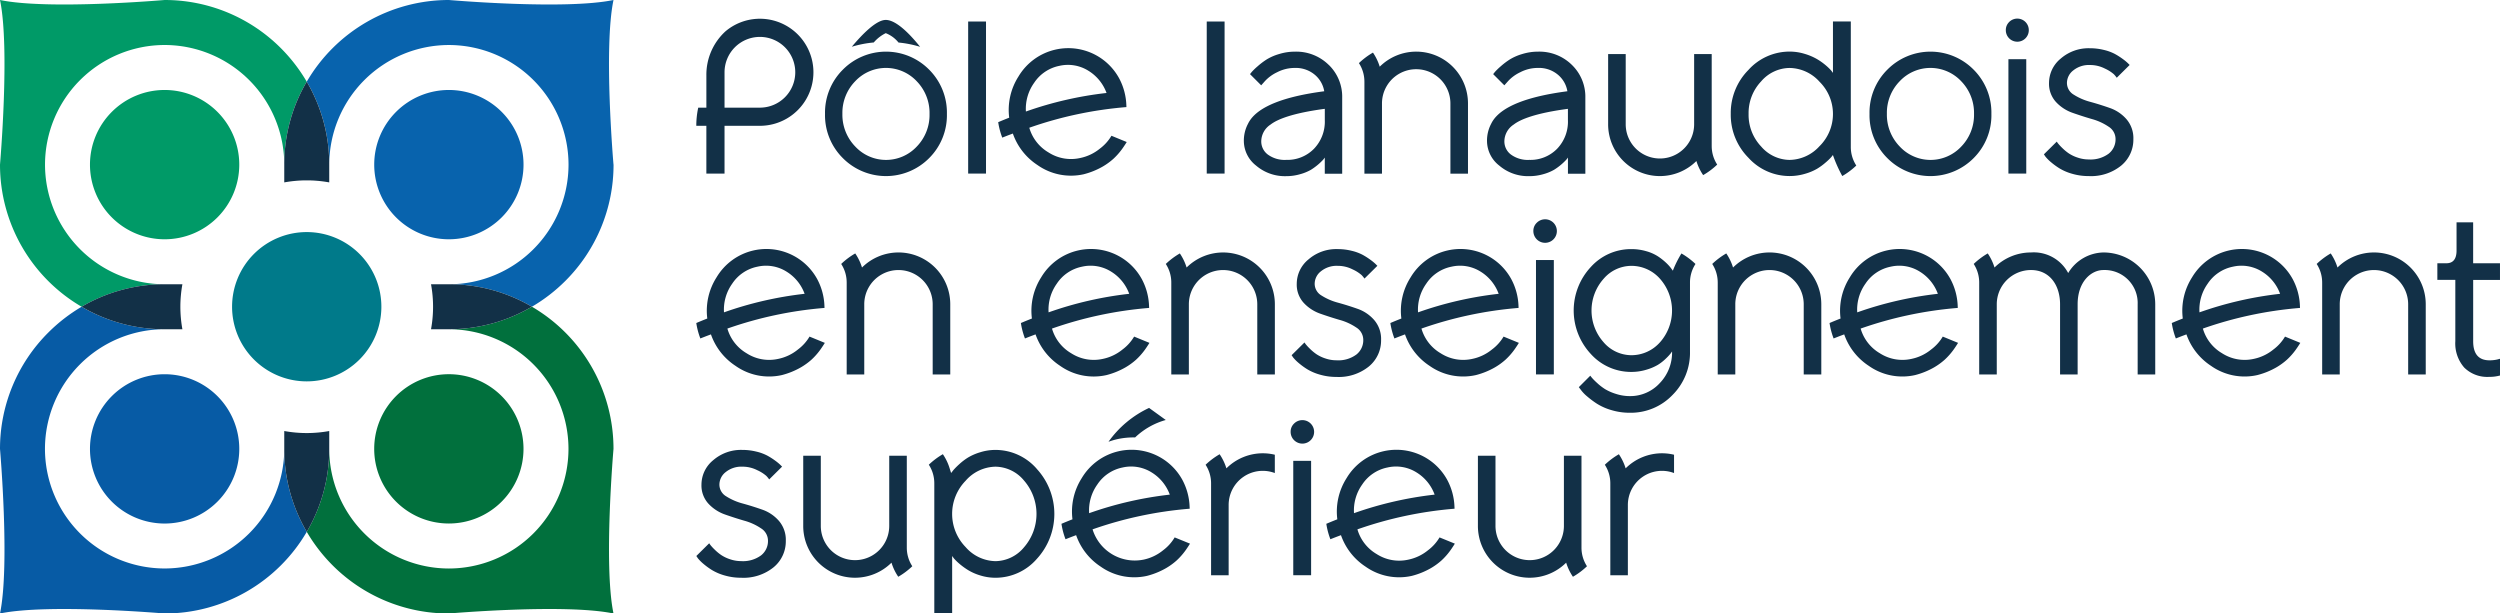 <svg xmlns="http://www.w3.org/2000/svg" xmlns:xlink="http://www.w3.org/1999/xlink" width="330.257" height="81.045" viewBox="0 0 330.257 81.045"><defs><clipPath id="clip-path"><rect id="Rectangle_6" data-name="Rectangle 6" width="330.257" height="81.045" fill="none"></rect></clipPath></defs><g id="Groupe_1" data-name="Groupe 1" clip-path="url(#clip-path)"><path id="Trac&#xE9;_1" data-name="Trac&#xE9; 1" d="M259.885,13.824V25.966h2.321V16.689a4.519,4.519,0,1,1,9.039,0v9.277h2.322V16.689a6.837,6.837,0,0,0-11.659-4.852,6.907,6.907,0,0,0-.894-1.862,9.646,9.646,0,0,0-1.855,1.39,4.475,4.475,0,0,1,.725,2.459" transform="translate(-79.642 -3.026)" fill="#123047"></path><path id="Trac&#xE9;_2" data-name="Trac&#xE9; 2" d="M320.368,22.453V10.311h-2.321v9.277a4.519,4.519,0,1,1-9.039,0V10.311h-2.322v9.277a6.837,6.837,0,0,0,11.659,4.852,6.908,6.908,0,0,0,.894,1.862,9.645,9.645,0,0,0,1.855-1.39,4.475,4.475,0,0,1-.725-2.459" transform="translate(-94.247 -3.169)" fill="#123047"></path><path id="Trac&#xE9;_3" data-name="Trac&#xE9; 3" d="M248.427,11.6a6.105,6.105,0,0,0-4.471-1.75,7.033,7.033,0,0,0-2.079.313,6.737,6.737,0,0,0-1.645.714,9.607,9.607,0,0,0-1.2.907,8.6,8.6,0,0,0-.738.706c-.112.134-.2.244-.265.329l1.477,1.478.5-.562a5.213,5.213,0,0,1,1.6-1.164,5.046,5.046,0,0,1,2.352-.57,3.88,3.88,0,0,1,2.841,1.092,3.619,3.619,0,0,1,1.034,1.989c-5.3.693-8.615,2-9.847,3.9a3.507,3.507,0,0,0-.232.414,4.74,4.74,0,0,0-.539,2.307,4.144,4.144,0,0,0,1.613,3.195,5.859,5.859,0,0,0,3.973,1.4,6.584,6.584,0,0,0,1.838-.257,6.062,6.062,0,0,0,1.437-.586,7.842,7.842,0,0,0,1.629-1.348c.091-.113.158-.2.2-.265v2.136h2.3V15.932a5.844,5.844,0,0,0-1.774-4.335m-.522,7.3a5.173,5.173,0,0,1-1.437,3.789,4.925,4.925,0,0,1-3.668,1.461,3.775,3.775,0,0,1-2.416-.7,2.16,2.16,0,0,1-.875-1.758,2.675,2.675,0,0,1,1.237-2.213c.925-.718,2.986-1.522,7.159-2.074V18.9Z" transform="translate(-72.898 -3.026)" fill="#123047"></path><path id="Trac&#xE9;_4" data-name="Trac&#xE9; 4" d="M294.8,11.6a6.105,6.105,0,0,0-4.471-1.75,7.047,7.047,0,0,0-2.079.312,6.735,6.735,0,0,0-1.645.715,9.553,9.553,0,0,0-1.2.907,8.57,8.57,0,0,0-.738.707c-.112.134-.2.243-.265.329l1.477,1.477.5-.562a5.182,5.182,0,0,1,1.6-1.164,5.033,5.033,0,0,1,2.352-.57,3.876,3.876,0,0,1,2.841,1.092,3.616,3.616,0,0,1,1.034,1.989c-5.3.693-8.614,2-9.847,3.9a3.594,3.594,0,0,0-.231.414,4.74,4.74,0,0,0-.539,2.307,4.142,4.142,0,0,0,1.613,3.194,5.853,5.853,0,0,0,3.973,1.4,6.61,6.61,0,0,0,1.838-.257,6.091,6.091,0,0,0,1.437-.586,7.811,7.811,0,0,0,1.629-1.349c.091-.112.158-.2.2-.265v2.135h2.3V15.933A5.845,5.845,0,0,0,294.8,11.6m-.522,7.3a5.172,5.172,0,0,1-1.437,3.788,4.925,4.925,0,0,1-3.669,1.461,3.773,3.773,0,0,1-2.415-.7,2.159,2.159,0,0,1-.875-1.757,2.675,2.675,0,0,1,1.236-2.213c.925-.718,2.986-1.522,7.159-2.074V18.9Z" transform="translate(-87.15 -3.027)" fill="#123047"></path><path id="Trac&#xE9;_5" data-name="Trac&#xE9; 5" d="M399.411,13.1a3.846,3.846,0,0,0-.387-.47,4.886,4.886,0,0,0-1.179-.743,4.3,4.3,0,0,0-1.978-.47,3.285,3.285,0,0,0-2.193.709,2.108,2.108,0,0,0-.841,1.649,1.8,1.8,0,0,0,.907,1.566,7.762,7.762,0,0,0,2.193.948q1.285.354,2.572.808A5.16,5.16,0,0,1,400.7,18.58a3.837,3.837,0,0,1,.907,2.63,4.434,4.434,0,0,1-1.6,3.487,6.321,6.321,0,0,1-4.3,1.393,7.7,7.7,0,0,1-2.168-.3,6.747,6.747,0,0,1-1.674-.709,9.218,9.218,0,0,1-1.146-.833,5.478,5.478,0,0,1-.718-.717l-.214-.314,1.7-1.681c.044.066.1.151.181.255a6.254,6.254,0,0,0,.52.561,6.323,6.323,0,0,0,.866.725,4.787,4.787,0,0,0,1.187.569,4.523,4.523,0,0,0,1.468.247,4.021,4.021,0,0,0,2.629-.758,2.4,2.4,0,0,0,.915-1.928,1.922,1.922,0,0,0-.915-1.641,7.476,7.476,0,0,0-2.193-1.006q-1.277-.371-2.564-.824a5.421,5.421,0,0,1-2.2-1.435,3.561,3.561,0,0,1-.915-2.53,4.159,4.159,0,0,1,1.541-3.2,5.61,5.61,0,0,1,3.867-1.368,7.628,7.628,0,0,1,1.838.222,6.053,6.053,0,0,1,1.475.544,9.271,9.271,0,0,1,1.03.66,6.429,6.429,0,0,1,.652.535l.247.247Z" transform="translate(-119.783 -2.829)" fill="#123047"></path><rect id="Rectangle_1" data-name="Rectangle 1" width="2.357" height="20.087" transform="translate(159.413 2.843)" fill="#123047"></rect><path id="Trac&#xE9;_6" data-name="Trac&#xE9; 6" d="M358.885,12.233a8.013,8.013,0,0,1,11.405,0,8.016,8.016,0,0,1,2.344,5.844,7.989,7.989,0,0,1-2.344,5.835,8.031,8.031,0,0,1-11.405,0,7.974,7.974,0,0,1-2.352-5.835,8,8,0,0,1,2.352-5.844m9.76,1.525a5.572,5.572,0,0,0-8.123,0,5.976,5.976,0,0,0-1.694,4.31,6.012,6.012,0,0,0,1.694,4.311,5.554,5.554,0,0,0,8.123.017,5.988,5.988,0,0,0,1.694-4.319,5.987,5.987,0,0,0-1.694-4.318" transform="translate(-109.565 -3.027)" fill="#123047"></path><rect id="Rectangle_2" data-name="Rectangle 2" width="2.357" height="15.11" transform="translate(265.318 7.82)" fill="#123047"></rect><path id="Trac&#xE9;_7" data-name="Trac&#xE9; 7" d="M382.961,4.01a1.517,1.517,0,0,1,2.6,1.081,1.517,1.517,0,1,1-3.034,0,1.468,1.468,0,0,1,.437-1.081" transform="translate(-117.552 -1.098)" fill="#123047"></path><path id="Trac&#xE9;_8" data-name="Trac&#xE9; 8" d="M346.656,23.132a4.474,4.474,0,0,1-.726-2.46V4.1h-2.358v6.788l-.231-.305a6.933,6.933,0,0,0-.734-.706,8.143,8.143,0,0,0-1.146-.811,7.506,7.506,0,0,0-1.624-.69,6.763,6.763,0,0,0-2-.3,7.314,7.314,0,0,0-5.432,2.424,8.074,8.074,0,0,0-2.334,5.8,8.046,8.046,0,0,0,2.334,5.8,7.325,7.325,0,0,0,5.432,2.416,7.1,7.1,0,0,0,2.019-.289,6.936,6.936,0,0,0,1.608-.666,7.951,7.951,0,0,0,1.171-.859,7.46,7.46,0,0,0,.708-.682c.105-.127.177-.22.222-.285a18.1,18.1,0,0,0,1.238,2.781,9.747,9.747,0,0,0,1.855-1.39M341.8,20.564a5.42,5.42,0,0,1-3.965,1.822,5.021,5.021,0,0,1-3.751-1.774,6.071,6.071,0,0,1-1.657-4.3,6.076,6.076,0,0,1,1.657-4.3,5.025,5.025,0,0,1,3.751-1.773,5.415,5.415,0,0,1,3.965,1.822,5.991,5.991,0,0,1,0,8.508" transform="translate(-101.433 -1.261)" fill="#123047"></path><rect id="Rectangle_3" data-name="Rectangle 3" width="2.357" height="20.087" transform="translate(127.897 2.843)" fill="#123047"></rect><path id="Trac&#xE9;_9" data-name="Trac&#xE9; 9" d="M205.329,20.753a5.807,5.807,0,0,1-1.528,1.7,6.026,6.026,0,0,1-2.619,1.243A5.5,5.5,0,0,1,197,22.947a5.561,5.561,0,0,1-2.524-3.254,51.2,51.2,0,0,1,12.831-2.727l-.009-.219a8.123,8.123,0,0,0-.93-3.538,7.637,7.637,0,0,0-2.489-2.742,7.663,7.663,0,0,0-10.831,2.454,8.216,8.216,0,0,0-1.227,5.445c-.583.228-1.072.431-1.454.594a9.777,9.777,0,0,0,.537,2.04c.337-.135.81-.321,1.4-.54a8.165,8.165,0,0,0,3.237,4.151,7.674,7.674,0,0,0,6.128,1.226,9.975,9.975,0,0,0,2.519-1.023,8.533,8.533,0,0,0,1.387-1.006,8.763,8.763,0,0,0,1.131-1.266c.336-.459.64-.961.64-.961Zm-11.3-3.2a5.888,5.888,0,0,1,1.092-3.8,5.22,5.22,0,0,1,3.32-2.234,5.087,5.087,0,0,1,3.853.653,5.742,5.742,0,0,1,2.386,2.929,47.933,47.933,0,0,0-10.65,2.45" transform="translate(-58.503 -2.819)" fill="#123047"></path><path id="Trac&#xE9;_10" data-name="Trac&#xE9; 10" d="M141.194,3.574c-.124,0-.247,0-.368.01a7.039,7.039,0,0,0-4.188,1.66,7.765,7.765,0,0,0-2.516,5.792v4.282h-1.074a11.145,11.145,0,0,0-.256,2.4h1.329v6.313h2.4V17.717h4.672a7.071,7.071,0,1,0,0-14.143m0,11.743h-4.672V10.646a4.672,4.672,0,1,1,4.672,4.672" transform="translate(-40.808 -1.098)" fill="#123047"></path><path id="Trac&#xE9;_11" data-name="Trac&#xE9; 11" d="M159.692,12.233a8.013,8.013,0,0,1,11.405,0,8.016,8.016,0,0,1,2.344,5.844,7.989,7.989,0,0,1-2.344,5.835,8.032,8.032,0,0,1-11.405,0,7.974,7.974,0,0,1-2.352-5.835,8,8,0,0,1,2.352-5.844m9.76,1.525a5.572,5.572,0,0,0-8.123,0,5.976,5.976,0,0,0-1.694,4.31,6.012,6.012,0,0,0,1.694,4.311,5.554,5.554,0,0,0,8.123.017,5.988,5.988,0,0,0,1.694-4.319,5.987,5.987,0,0,0-1.694-4.318" transform="translate(-48.352 -3.027)" fill="#123047"></path><path id="Trac&#xE9;_12" data-name="Trac&#xE9; 12" d="M166.93,5.546a4.059,4.059,0,0,1,1.686,1.24,14.288,14.288,0,0,1,2.856.567C170.217,5.784,168.348,3.8,166.93,3.8c-1.243,0-3.09,1.879-4.482,3.543a14.361,14.361,0,0,1,2.9-.565,4.939,4.939,0,0,1,1.583-1.231" transform="translate(-49.921 -1.167)" fill="#123047"></path><path id="Trac&#xE9;_13" data-name="Trac&#xE9; 13" d="M161.15,52.124V64.266h2.321V54.989a4.519,4.519,0,1,1,9.039,0v9.277h2.322V54.989a6.837,6.837,0,0,0-11.659-4.852,6.908,6.908,0,0,0-.894-1.862,9.644,9.644,0,0,0-1.855,1.39,4.475,4.475,0,0,1,.725,2.459" transform="translate(-49.3 -14.796)" fill="#123047"></path><path id="Trac&#xE9;_14" data-name="Trac&#xE9; 14" d="M147.75,59.053a5.807,5.807,0,0,1-1.528,1.7A6.027,6.027,0,0,1,143.6,62a5.5,5.5,0,0,1-4.178-.753,5.561,5.561,0,0,1-2.524-3.254,51.2,51.2,0,0,1,12.831-2.727l-.009-.219a8.124,8.124,0,0,0-.93-3.538,7.637,7.637,0,0,0-2.489-2.742,7.663,7.663,0,0,0-10.831,2.454,8.216,8.216,0,0,0-1.227,5.445c-.583.228-1.072.431-1.454.594a9.778,9.778,0,0,0,.537,2.04c.337-.135.81-.321,1.4-.54a8.165,8.165,0,0,0,3.237,4.151,7.674,7.674,0,0,0,6.128,1.226,9.975,9.975,0,0,0,2.519-1.023A8.531,8.531,0,0,0,148,62.109a8.764,8.764,0,0,0,1.131-1.266c.336-.459.64-.961.64-.961Zm-11.3-3.2a5.888,5.888,0,0,1,1.092-3.8,5.22,5.22,0,0,1,3.32-2.234,5.087,5.087,0,0,1,3.853.653A5.742,5.742,0,0,1,147.1,53.4a47.933,47.933,0,0,0-10.65,2.45" transform="translate(-40.808 -14.588)" fill="#123047"></path><path id="Trac&#xE9;_15" data-name="Trac&#xE9; 15" d="M255.946,51.4a3.781,3.781,0,0,0-.387-.47,4.887,4.887,0,0,0-1.179-.743,4.3,4.3,0,0,0-1.978-.47,3.285,3.285,0,0,0-2.193.709,2.108,2.108,0,0,0-.841,1.649,1.8,1.8,0,0,0,.907,1.566,7.762,7.762,0,0,0,2.193.948q1.285.354,2.572.808a5.16,5.16,0,0,1,2.193,1.484,3.837,3.837,0,0,1,.907,2.63A4.434,4.434,0,0,1,256.54,63a6.321,6.321,0,0,1-4.3,1.393,7.7,7.7,0,0,1-2.168-.3,6.748,6.748,0,0,1-1.674-.709,9.216,9.216,0,0,1-1.146-.833,5.48,5.48,0,0,1-.718-.717l-.214-.314,1.7-1.681q.066.1.182.255a6.25,6.25,0,0,0,.52.561,6.322,6.322,0,0,0,.866.725,4.787,4.787,0,0,0,1.187.569,4.523,4.523,0,0,0,1.468.247,4.021,4.021,0,0,0,2.629-.758,2.4,2.4,0,0,0,.915-1.928,1.922,1.922,0,0,0-.915-1.641,7.477,7.477,0,0,0-2.193-1.006q-1.277-.371-2.564-.824a5.42,5.42,0,0,1-2.2-1.435,3.561,3.561,0,0,1-.915-2.53,4.16,4.16,0,0,1,1.541-3.2,5.61,5.61,0,0,1,3.867-1.368,7.628,7.628,0,0,1,1.838.222,6.054,6.054,0,0,1,1.475.544,9.265,9.265,0,0,1,1.03.66,6.417,6.417,0,0,1,.652.535l.247.247Z" transform="translate(-75.695 -14.599)" fill="#123047"></path><path id="Trac&#xE9;_16" data-name="Trac&#xE9; 16" d="M223.054,52.124V64.266h2.321V54.989a4.519,4.519,0,1,1,9.038,0v9.277h2.323V54.989a6.838,6.838,0,0,0-11.659-4.852,6.927,6.927,0,0,0-.893-1.862,9.628,9.628,0,0,0-1.856,1.39,4.476,4.476,0,0,1,.726,2.459" transform="translate(-68.323 -14.796)" fill="#123047"></path><path id="Trac&#xE9;_17" data-name="Trac&#xE9; 17" d="M209.653,59.053a5.807,5.807,0,0,1-1.528,1.7A6.026,6.026,0,0,1,205.506,62a5.5,5.5,0,0,1-4.178-.753,5.561,5.561,0,0,1-2.524-3.254,51.2,51.2,0,0,1,12.831-2.727l-.009-.219a8.124,8.124,0,0,0-.93-3.538,7.637,7.637,0,0,0-2.489-2.742,7.663,7.663,0,0,0-10.831,2.454,8.216,8.216,0,0,0-1.227,5.445c-.583.228-1.072.431-1.454.594a9.778,9.778,0,0,0,.537,2.04c.337-.135.81-.321,1.4-.54a8.165,8.165,0,0,0,3.237,4.151A7.674,7.674,0,0,0,206,64.138a9.975,9.975,0,0,0,2.519-1.023,8.532,8.532,0,0,0,1.387-1.006,8.763,8.763,0,0,0,1.131-1.266c.336-.459.64-.961.64-.961Zm-11.3-3.2a5.888,5.888,0,0,1,1.092-3.8,5.22,5.22,0,0,1,3.32-2.234,5.087,5.087,0,0,1,3.853.653,5.742,5.742,0,0,1,2.386,2.929,47.933,47.933,0,0,0-10.65,2.45" transform="translate(-59.832 -14.588)" fill="#123047"></path><path id="Trac&#xE9;_18" data-name="Trac&#xE9; 18" d="M280.111,59.053a5.807,5.807,0,0,1-1.528,1.7A6.026,6.026,0,0,1,275.964,62a5.5,5.5,0,0,1-4.178-.753,5.561,5.561,0,0,1-2.524-3.254,51.2,51.2,0,0,1,12.831-2.727l-.009-.219a8.124,8.124,0,0,0-.93-3.538,7.637,7.637,0,0,0-2.489-2.742,7.663,7.663,0,0,0-10.831,2.454,8.216,8.216,0,0,0-1.227,5.445c-.583.228-1.072.431-1.454.594a9.78,9.78,0,0,0,.537,2.04c.337-.135.81-.321,1.4-.54a8.165,8.165,0,0,0,3.237,4.151,7.674,7.674,0,0,0,6.128,1.226,9.974,9.974,0,0,0,2.519-1.023,8.533,8.533,0,0,0,1.387-1.006,8.764,8.764,0,0,0,1.131-1.266c.336-.459.64-.961.64-.961Zm-11.3-3.2a5.888,5.888,0,0,1,1.092-3.8,5.22,5.22,0,0,1,3.32-2.234,5.087,5.087,0,0,1,3.853.653,5.742,5.742,0,0,1,2.386,2.929,47.933,47.933,0,0,0-10.65,2.45" transform="translate(-81.484 -14.588)" fill="#123047"></path><path id="Trac&#xE9;_19" data-name="Trac&#xE9; 19" d="M327.265,52.124V64.266h2.321V54.989a4.519,4.519,0,1,1,9.039,0v9.277h2.322V54.989a6.837,6.837,0,0,0-11.659-4.852,6.908,6.908,0,0,0-.894-1.862,9.644,9.644,0,0,0-1.855,1.39,4.475,4.475,0,0,1,.725,2.459" transform="translate(-100.348 -14.796)" fill="#123047"></path><path id="Trac&#xE9;_20" data-name="Trac&#xE9; 20" d="M442.537,52.124V64.266h2.321V54.989a4.519,4.519,0,1,1,9.039,0v9.277h2.322V54.989a6.837,6.837,0,0,0-11.659-4.852,6.908,6.908,0,0,0-.894-1.862,9.644,9.644,0,0,0-1.855,1.39,4.475,4.475,0,0,1,.725,2.459" transform="translate(-135.772 -14.796)" fill="#123047"></path><path id="Trac&#xE9;_21" data-name="Trac&#xE9; 21" d="M393.545,48.147a5.558,5.558,0,0,0-4.66,2.72,5.135,5.135,0,0,0-4.914-2.72,6.819,6.819,0,0,0-4.818,1.989,6.919,6.919,0,0,0-.894-1.862,9.724,9.724,0,0,0-1.855,1.39,4.473,4.473,0,0,1,.725,2.459V64.265h2.322V54.988a4.524,4.524,0,0,1,4.519-4.52c2.492,0,3.842,2.028,3.842,4.52v9.277h2.321V54.988c0-2.99,1.788-4.52,3.411-4.52a4.359,4.359,0,0,1,4.519,4.52v9.277h2.322V54.988a6.848,6.848,0,0,0-6.841-6.841" transform="translate(-115.672 -14.796)" fill="#123047"></path><path id="Trac&#xE9;_22" data-name="Trac&#xE9; 22" d="M429.137,59.053a5.807,5.807,0,0,1-1.528,1.7A6.027,6.027,0,0,1,424.99,62a5.5,5.5,0,0,1-4.178-.753,5.561,5.561,0,0,1-2.524-3.254,51.2,51.2,0,0,1,12.831-2.727l-.009-.219a8.123,8.123,0,0,0-.93-3.538,7.636,7.636,0,0,0-2.489-2.742,7.663,7.663,0,0,0-10.831,2.454,8.216,8.216,0,0,0-1.227,5.445c-.583.228-1.072.431-1.454.594a9.776,9.776,0,0,0,.537,2.04c.337-.135.81-.321,1.4-.54a8.165,8.165,0,0,0,3.237,4.151,7.674,7.674,0,0,0,6.128,1.226A9.975,9.975,0,0,0,428,63.115a8.532,8.532,0,0,0,1.387-1.006,8.764,8.764,0,0,0,1.131-1.266c.336-.459.64-.961.64-.961Zm-11.3-3.2a5.888,5.888,0,0,1,1.092-3.8,5.22,5.22,0,0,1,3.32-2.234,5.087,5.087,0,0,1,3.853.653,5.742,5.742,0,0,1,2.386,2.929,47.932,47.932,0,0,0-10.65,2.45" transform="translate(-127.281 -14.588)" fill="#123047"></path><path id="Trac&#xE9;_23" data-name="Trac&#xE9; 23" d="M363.869,59.053a5.808,5.808,0,0,1-1.528,1.7A6.026,6.026,0,0,1,359.722,62a5.5,5.5,0,0,1-4.178-.753,5.561,5.561,0,0,1-2.524-3.254,51.2,51.2,0,0,1,12.831-2.727l-.009-.219a8.124,8.124,0,0,0-.93-3.538,7.637,7.637,0,0,0-2.489-2.742,7.663,7.663,0,0,0-10.831,2.454,8.216,8.216,0,0,0-1.227,5.445c-.583.228-1.072.431-1.454.594a9.778,9.778,0,0,0,.537,2.04c.337-.135.81-.321,1.4-.54a8.165,8.165,0,0,0,3.237,4.151,7.674,7.674,0,0,0,6.128,1.226,9.975,9.975,0,0,0,2.519-1.023,8.534,8.534,0,0,0,1.387-1.006,8.764,8.764,0,0,0,1.131-1.266c.336-.459.64-.961.64-.961Zm-11.3-3.2a5.888,5.888,0,0,1,1.092-3.8,5.22,5.22,0,0,1,3.32-2.234,5.087,5.087,0,0,1,3.853.653,5.742,5.742,0,0,1,2.386,2.929,47.933,47.933,0,0,0-10.65,2.45" transform="translate(-107.223 -14.588)" fill="#123047"></path><rect id="Rectangle_4" data-name="Rectangle 4" width="2.357" height="15.11" transform="translate(202.908 34.351)" fill="#123047"></rect><path id="Trac&#xE9;_24" data-name="Trac&#xE9; 24" d="M292.862,42.311a1.553,1.553,0,1,1-.437,1.08,1.466,1.466,0,0,1,.437-1.08" transform="translate(-89.864 -12.868)" fill="#123047"></path><path id="Trac&#xE9;_25" data-name="Trac&#xE9; 25" d="M472.831,60.5a4.54,4.54,0,0,1-1.08.132q-2.193.017-2.193-2.522v-8.1H473.1V47.813h-3.545V42.4h-2.193v3.727q0,1.682-1.351,1.682h-1.185v2.193H467.2v8.1a4.838,4.838,0,0,0,1.179,3.487,4.323,4.323,0,0,0,3.273,1.228,5.272,5.272,0,0,0,1.451-.181V60.425c-.089.024-.169.046-.272.071" transform="translate(-142.845 -13.031)" fill="#123047"></path><path id="Trac&#xE9;_26" data-name="Trac&#xE9; 26" d="M314.353,48.078a13.9,13.9,0,0,0-1.136,2.278l-.305-.409a5.886,5.886,0,0,0-.635-.676,7.779,7.779,0,0,0-1.047-.817,5.65,5.65,0,0,0-1.541-.675,6.989,6.989,0,0,0-1.97-.272,7.144,7.144,0,0,0-5.342,2.366,8.426,8.426,0,0,0,.008,11.492,7.152,7.152,0,0,0,5.334,2.366,6.776,6.776,0,0,0,1.987-.289,6.66,6.66,0,0,0,1.525-.643,5.9,5.9,0,0,0,1.063-.833,6.927,6.927,0,0,0,.619-.659c.087-.121.154-.215.2-.281a5.819,5.819,0,0,1-1.64,4.2,5.277,5.277,0,0,1-3.932,1.7,5.916,5.916,0,0,1-1.83-.289A6.48,6.48,0,0,1,304.255,66a7.159,7.159,0,0,1-1.063-.825,8.737,8.737,0,0,1-.659-.659c-.1-.127-.179-.222-.223-.288l-1.516,1.516.263.346a4.862,4.862,0,0,0,.817.858,12.017,12.017,0,0,0,1.311.981,7.452,7.452,0,0,0,1.9.841,8.353,8.353,0,0,0,2.449.355,7.623,7.623,0,0,0,5.63-2.341,7.864,7.864,0,0,0,2.316-5.754v-9.1a4.473,4.473,0,0,1,.726-2.459,9.7,9.7,0,0,0-1.856-1.39M311.51,59.823a5.039,5.039,0,0,1-3.792,1.7,4.859,4.859,0,0,1-3.652-1.715,6.3,6.3,0,0,1,0-8.375,4.856,4.856,0,0,1,3.652-1.715,5.038,5.038,0,0,1,3.792,1.7,6.328,6.328,0,0,1,0,8.409" transform="translate(-92.228 -14.599)" fill="#123047"></path><path id="Trac&#xE9;_27" data-name="Trac&#xE9; 27" d="M142.422,89.7a3.843,3.843,0,0,0-.387-.47,4.9,4.9,0,0,0-1.179-.743,4.3,4.3,0,0,0-1.978-.47,3.285,3.285,0,0,0-2.193.709,2.108,2.108,0,0,0-.841,1.649,1.8,1.8,0,0,0,.907,1.566,7.762,7.762,0,0,0,2.193.948q1.285.354,2.572.808a5.159,5.159,0,0,1,2.193,1.484,3.837,3.837,0,0,1,.907,2.63,4.434,4.434,0,0,1-1.6,3.487,6.321,6.321,0,0,1-4.3,1.393,7.7,7.7,0,0,1-2.168-.3,6.748,6.748,0,0,1-1.674-.709,9.217,9.217,0,0,1-1.146-.833,5.479,5.479,0,0,1-.718-.717l-.214-.314,1.7-1.681q.067.1.181.255a6.254,6.254,0,0,0,.52.561,6.323,6.323,0,0,0,.866.725,4.787,4.787,0,0,0,1.187.569,4.523,4.523,0,0,0,1.468.247,4.021,4.021,0,0,0,2.629-.758,2.4,2.4,0,0,0,.915-1.928,1.922,1.922,0,0,0-.915-1.641,7.476,7.476,0,0,0-2.193-1.006q-1.277-.371-2.564-.824a5.42,5.42,0,0,1-2.2-1.435,3.561,3.561,0,0,1-.915-2.53,4.159,4.159,0,0,1,1.541-3.2,5.61,5.61,0,0,1,3.867-1.368,7.628,7.628,0,0,1,1.838.222,6.064,6.064,0,0,1,1.475.544,9.269,9.269,0,0,1,1.03.66,6.318,6.318,0,0,1,.651.535l.248.247Z" transform="translate(-40.809 -26.369)" fill="#123047"></path><path id="Trac&#xE9;_28" data-name="Trac&#xE9; 28" d="M295.533,99.051V86.909h-2.321v9.277a4.519,4.519,0,1,1-9.039,0V86.909h-2.322v9.277a6.837,6.837,0,0,0,11.659,4.852,6.908,6.908,0,0,0,.894,1.862,9.644,9.644,0,0,0,1.855-1.39,4.475,4.475,0,0,1-.725-2.459" transform="translate(-86.615 -26.708)" fill="#123047"></path><path id="Trac&#xE9;_29" data-name="Trac&#xE9; 29" d="M166.865,99.051V86.909h-2.321v9.277a4.519,4.519,0,1,1-9.039,0V86.909h-2.322v9.277a6.837,6.837,0,0,0,11.659,4.852,6.908,6.908,0,0,0,.894,1.862,9.644,9.644,0,0,0,1.855-1.39,4.475,4.475,0,0,1-.725-2.459" transform="translate(-47.074 -26.708)" fill="#123047"></path><path id="Trac&#xE9;_30" data-name="Trac&#xE9; 30" d="M267.9,97.351a5.807,5.807,0,0,1-1.528,1.7,6.026,6.026,0,0,1-2.619,1.243,5.5,5.5,0,0,1-4.178-.753,5.561,5.561,0,0,1-2.524-3.254,51.2,51.2,0,0,1,12.831-2.727l-.009-.219a8.124,8.124,0,0,0-.93-3.538,7.637,7.637,0,0,0-2.489-2.742,7.663,7.663,0,0,0-10.831,2.454,8.216,8.216,0,0,0-1.227,5.445c-.583.228-1.072.431-1.454.594a9.778,9.778,0,0,0,.537,2.04c.337-.135.81-.321,1.4-.54a8.165,8.165,0,0,0,3.237,4.151,7.674,7.674,0,0,0,6.128,1.226,9.976,9.976,0,0,0,2.519-1.023,8.532,8.532,0,0,0,1.387-1.006,8.76,8.76,0,0,0,1.131-1.266c.336-.459.64-.961.64-.961Zm-11.3-3.2a5.888,5.888,0,0,1,1.092-3.8,5.22,5.22,0,0,1,3.32-2.234,5.087,5.087,0,0,1,3.853.653,5.742,5.742,0,0,1,2.386,2.929,47.933,47.933,0,0,0-10.65,2.45" transform="translate(-77.732 -26.358)" fill="#123047"></path><rect id="Rectangle_5" data-name="Rectangle 5" width="2.357" height="15.11" transform="translate(170.844 60.879)" fill="#123047"></rect><path id="Trac&#xE9;_31" data-name="Trac&#xE9; 31" d="M246.574,80.608a1.551,1.551,0,1,1-.438,1.08,1.463,1.463,0,0,1,.438-1.08" transform="translate(-75.639 -24.637)" fill="#123047"></path><path id="Trac&#xE9;_32" data-name="Trac&#xE9; 32" d="M313.624,86.445a6.817,6.817,0,0,0-4.818,1.989,6.919,6.919,0,0,0-.894-1.862,9.7,9.7,0,0,0-1.855,1.39,4.478,4.478,0,0,1,.725,2.459v12.142H309.1V93.286a4.506,4.506,0,0,1,6.1-4.23v-2.42a6.8,6.8,0,0,0-1.577-.191" transform="translate(-94.054 -26.565)" fill="#123047"></path><path id="Trac&#xE9;_33" data-name="Trac&#xE9; 33" d="M237.485,86.445a6.817,6.817,0,0,0-4.818,1.989,6.918,6.918,0,0,0-.894-1.862,9.7,9.7,0,0,0-1.855,1.39,4.478,4.478,0,0,1,.725,2.459v12.142h2.321V93.286a4.506,4.506,0,0,1,6.1-4.23v-2.42a6.8,6.8,0,0,0-1.577-.191" transform="translate(-70.656 -26.565)" fill="#123047"></path><path id="Trac&#xE9;_34" data-name="Trac&#xE9; 34" d="M191.388,88.294a7.233,7.233,0,0,0-5.432-2.489,6.732,6.732,0,0,0-2.02.305,7.035,7.035,0,0,0-1.607.692,7.6,7.6,0,0,0-1.163.882,9.611,9.611,0,0,0-.709.7,3.8,3.8,0,0,0-.239.3l-.14.168-.195-.62a6.9,6.9,0,0,0-.894-1.862,9.747,9.747,0,0,0-1.855,1.39,4.472,4.472,0,0,1,.725,2.459v17.189h2.358V99.819l.23.314a6.658,6.658,0,0,0,.734.717,9.238,9.238,0,0,0,1.147.833,6.885,6.885,0,0,0,1.624.709,6.762,6.762,0,0,0,2,.3,7.233,7.233,0,0,0,5.44-2.481,8.782,8.782,0,0,0-.008-11.913m-1.682,10.379a4.967,4.967,0,0,1-3.75,1.822,5.361,5.361,0,0,1-3.966-1.871,6.273,6.273,0,0,1,0-8.738,5.359,5.359,0,0,1,3.966-1.871,4.969,4.969,0,0,1,3.75,1.821,6.72,6.72,0,0,1,0,8.837" transform="translate(-54.435 -26.369)" fill="#123047"></path><path id="Trac&#xE9;_35" data-name="Trac&#xE9; 35" d="M217.385,97.351a5.8,5.8,0,0,1-1.528,1.7,6.024,6.024,0,0,1-2.618,1.243,5.837,5.837,0,0,1-6.7-4.007,51.2,51.2,0,0,1,12.831-2.727l-.009-.219a8.124,8.124,0,0,0-.93-3.538,7.637,7.637,0,0,0-2.489-2.742,7.663,7.663,0,0,0-10.831,2.454,8.216,8.216,0,0,0-1.227,5.445c-.583.228-1.072.431-1.454.594a9.777,9.777,0,0,0,.537,2.04c.337-.135.81-.321,1.4-.54a8.165,8.165,0,0,0,3.237,4.151,7.674,7.674,0,0,0,6.128,1.226,9.965,9.965,0,0,0,2.519-1.023,8.532,8.532,0,0,0,1.387-1.006,8.762,8.762,0,0,0,1.131-1.266c.336-.459.641-.961.641-.961Zm-11.3-3.2a5.883,5.883,0,0,1,1.091-3.8,5.22,5.22,0,0,1,3.32-2.234,5.089,5.089,0,0,1,3.853.653A5.749,5.749,0,0,1,216.74,91.7a47.914,47.914,0,0,0-10.65,2.45" transform="translate(-62.208 -26.358)" fill="#123047"></path><path id="Trac&#xE9;_36" data-name="Trac&#xE9; 36" d="M211.4,82.267a9.28,9.28,0,0,1,1.234-.361,9.948,9.948,0,0,1,2.279-.212,9.636,9.636,0,0,1,4.054-2.305l-2.206-1.595a13.681,13.681,0,0,0-5.361,4.473" transform="translate(-64.964 -23.907)" fill="#123047"></path><path id="Trac&#xE9;_37" data-name="Trac&#xE9; 37" d="M33.993,74.258a9.861,9.861,0,1,0,0,13.946,9.861,9.861,0,0,0,0-13.946" transform="translate(-5.273 -21.932)" fill="#075ba5"></path><path id="Trac&#xE9;_38" data-name="Trac&#xE9; 38" d="M33.993,33.994a9.861,9.861,0,1,0-13.946,0,9.861,9.861,0,0,0,13.946,0" transform="translate(-5.273 -5.273)" fill="#009a67"></path><path id="Trac&#xE9;_39" data-name="Trac&#xE9; 39" d="M61.093,61.093a9.861,9.861,0,1,0-13.946,0,9.861,9.861,0,0,0,13.946,0" transform="translate(-13.601 -13.601)" fill="#007a8a"></path><path id="Trac&#xE9;_40" data-name="Trac&#xE9; 40" d="M74.257,33.994a9.861,9.861,0,1,0,0-13.946,9.861,9.861,0,0,0,0,13.946" transform="translate(-21.932 -5.273)" fill="#0863ad"></path><path id="Trac&#xE9;_41" data-name="Trac&#xE9; 41" d="M88.2,88.2a9.861,9.861,0,1,0-13.946,0,9.861,9.861,0,0,0,13.946,0" transform="translate(-21.932 -21.932)" fill="#01703d"></path><path id="Trac&#xE9;_42" data-name="Trac&#xE9; 42" d="M99.022,21.741S97.687,6.39,99.022,0c-6.39,1.334-21.741,0-21.741,0h-.006A21.753,21.753,0,0,0,58.5,10.79a21.619,21.619,0,0,1,2.974,10.957,15.822,15.822,0,0,1,15.8-15.8h.007a15.822,15.822,0,0,1,15.8,15.8v.006a15.822,15.822,0,0,1-15.8,15.8,21.6,21.6,0,0,1,10.965,2.965,21.922,21.922,0,0,0,4.406-3.4,21.68,21.68,0,0,0,6.377-15.37v-.008" transform="translate(-17.977 0)" fill="#0863ad"></path><path id="Trac&#xE9;_43" data-name="Trac&#xE9; 43" d="M77.282,99.02s15.351-1.334,21.741,0c-1.334-6.39,0-21.741,0-21.741v-.006A21.753,21.753,0,0,0,88.241,58.491a21.655,21.655,0,0,1-10.965,2.978,15.822,15.822,0,0,1,15.8,15.8v.007a15.822,15.822,0,0,1-15.8,15.8h-.006a15.822,15.822,0,0,1-15.8-15.8A21.577,21.577,0,0,1,58.5,88.23a21.986,21.986,0,0,0,3.4,4.412,21.68,21.68,0,0,0,15.37,6.377h.008" transform="translate(-17.978 -17.975)" fill="#01703d"></path><path id="Trac&#xE9;_44" data-name="Trac&#xE9; 44" d="M0,77.281S1.334,92.632,0,99.022c6.39-1.334,21.741,0,21.741,0h.006A21.752,21.752,0,0,0,40.525,88.232a21.622,21.622,0,0,1-2.974-10.958,15.822,15.822,0,0,1-15.8,15.8H21.74a15.822,15.822,0,0,1-15.8-15.8v-.006a15.822,15.822,0,0,1,15.8-15.8A21.6,21.6,0,0,1,10.782,58.5a21.961,21.961,0,0,0-4.4,3.407A21.68,21.68,0,0,0,0,77.275v.008" transform="translate(0 -17.977)" fill="#075ba5"></path><path id="Trac&#xE9;_45" data-name="Trac&#xE9; 45" d="M21.741,0S6.39,1.335,0,0c1.334,6.39,0,21.741,0,21.741v.006A21.738,21.738,0,0,0,10.782,40.521a21.648,21.648,0,0,1,10.965-2.969,15.822,15.822,0,0,1-15.8-15.8v-.007a15.822,15.822,0,0,1,15.8-15.8h.006a15.822,15.822,0,0,1,15.8,15.8A21.572,21.572,0,0,1,40.52,10.791a21.97,21.97,0,0,0-3.4-4.413A21.68,21.68,0,0,0,21.747,0h-.008" transform="translate(0 0)" fill="#009a67"></path><path id="Trac&#xE9;_46" data-name="Trac&#xE9; 46" d="M28.611,57.178a16.769,16.769,0,0,1,.269-2.968h-2.35a21.6,21.6,0,0,0-10.965,2.97,21.587,21.587,0,0,0,10.965,2.974h2.35a16.784,16.784,0,0,1-.269-2.976" transform="translate(-4.784 -16.659)" fill="#123047"></path><path id="Trac&#xE9;_47" data-name="Trac&#xE9; 47" d="M57.18,15.577a21.616,21.616,0,0,0-2.97,10.957v2.349a16.563,16.563,0,0,1,5.943,0v-2.35A21.619,21.619,0,0,0,57.18,15.577" transform="translate(-16.659 -4.787)" fill="#123047"></path><path id="Trac&#xE9;_48" data-name="Trac&#xE9; 48" d="M84.559,54.21H82.2a16.545,16.545,0,0,1,0,5.944h2.358a21.588,21.588,0,0,0,10.965-2.979A21.6,21.6,0,0,0,84.559,54.21" transform="translate(-25.261 -16.659)" fill="#123047"></path><path id="Trac&#xE9;_49" data-name="Trac&#xE9; 49" d="M60.153,82.2a16.563,16.563,0,0,1-5.943,0V84.56a21.621,21.621,0,0,0,2.974,10.957,21.618,21.618,0,0,0,2.97-10.957Z" transform="translate(-16.659 -25.261)" fill="#123047"></path></g></svg>